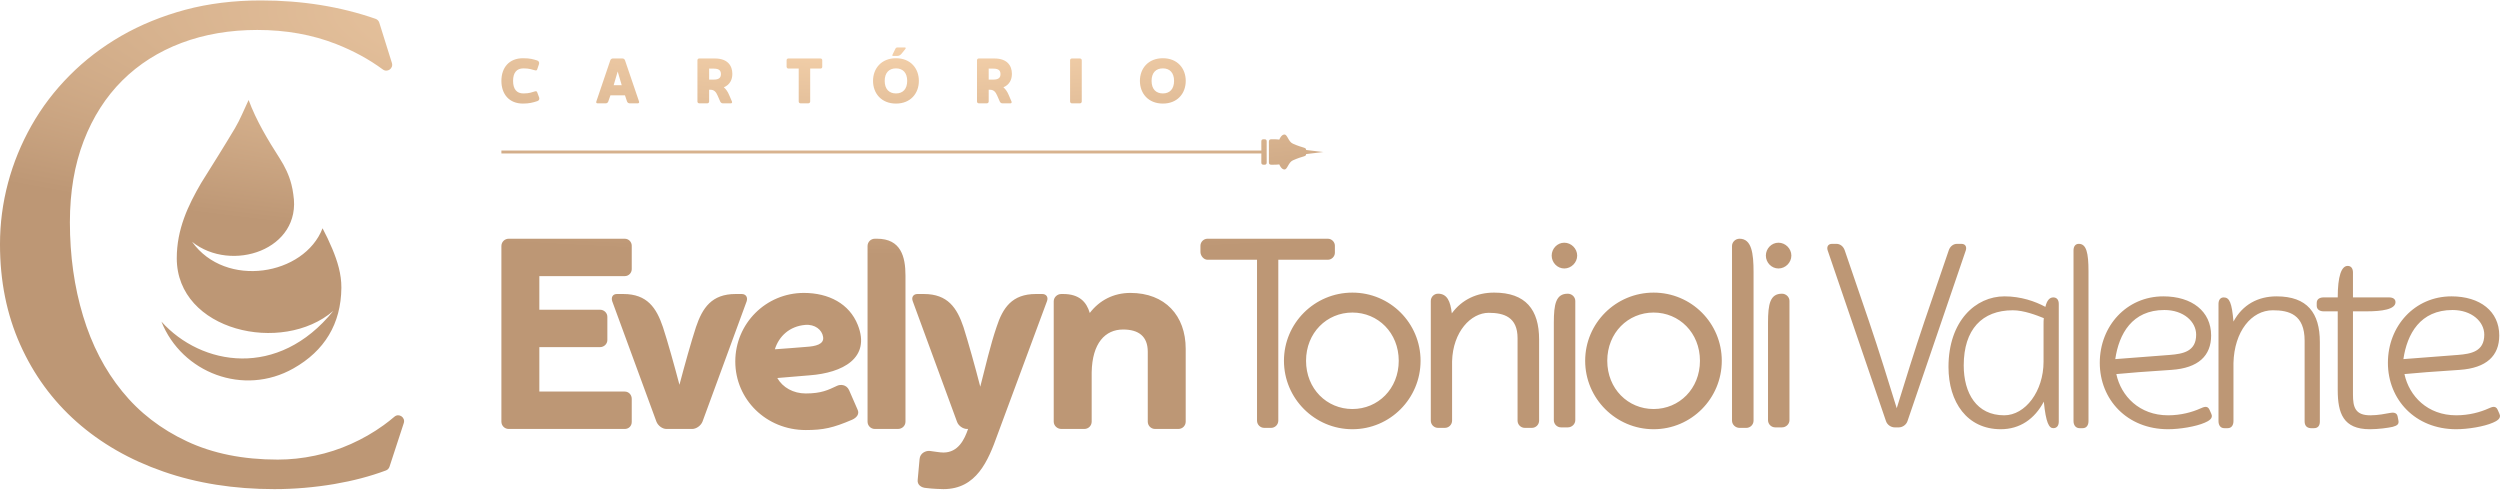 <?xml version="1.0" encoding="UTF-8"?>
<!DOCTYPE svg PUBLIC "-//W3C//DTD SVG 1.1//EN" "http://www.w3.org/Graphics/SVG/1.1/DTD/svg11.dtd">
<!-- Creator: CorelDRAW X6 -->
<svg xmlns="http://www.w3.org/2000/svg" xml:space="preserve" width="1149px" height="225px" version="1.1" style="shape-rendering:geometricPrecision; text-rendering:geometricPrecision; image-rendering:optimizeQuality; fill-rule:evenodd; clip-rule:evenodd"
viewBox="0 0 45869270 8966190"
 xmlns:xlink="http://www.w3.org/1999/xlink">
 <defs>
  <style type="text/css">
   <![CDATA[
    .fil0 {fill:url(#id0)}
   ]]>
  </style>
  <radialGradient id="id0" gradientUnits="objectBoundingBox" cx="36%" cy="2%" r="50%" fx="36%" fy="2%">
   <stop offset="0" style="stop-color:#FEDBB4"/>
   <stop offset="1" style="stop-color:#BD9775"/>
  </radialGradient>
 </defs>
 <g id="Camada_x0020_1">
  <path class="fil0" d="M28902980 5513895l0 2186680c0,73832 -63884,132860 -137905,132860l-122912 0c-73833,0 -133049,-59028 -133049,-132860l0 -1787816c0,-344834 39415,-531913 255961,-531913 74021,0 137905,59216 137905,133049zm-22807197 -959019c-53229,-127909 -113105,-252331 -177650,-374536 -333801,865714 -1777679,1111209 -2394410,247805 720879,578117 2022184,144883 1858018,-867883 -7826,-64874 -19943,-127391 -35596,-187928 -43045,-167843 -119093,-325692 -212397,-471565 -219705,-343466 -429604,-690892 -572318,-1074057 -82649,173124 -152851,354216 -251294,519372 -199102,333801 -406172,663124 -613242,993483 -1178,2310 -2357,4620 -4479,6789 -243373,417487 -449264,852089 -449264,1383813 0,1335252 1936000,1774379 2872906,965383 -1011587,1254725 -2423642,1009230 -3154657,196745 375715,942705 1510545,1375986 2422699,858878 569159,-321308 873493,-816964 879151,-1478956 2169,-251153 -71334,-487642 -167467,-717343zm1312763 3199116c33569,-102922 -89014,-186938 -171332,-116736 -64686,55209 -131918,107778 -201271,157990 -185948,134086 -385003,248324 -596080,342476 -209758,94294 -430123,166005 -658503,213718 -229701,49221 -458034,73172 -686226,73172 -634693,0 -1189567,-111597 -1664762,-334603 -476656,-223052 -873540,-528424 -1189520,-918613 -317347,-389057 -556194,-849778 -716871,-1382021 -160677,-531065 -241676,-1104561 -241676,-1719265 0,-557513 85007,-1055339 253652,-1493429 168456,-436771 404804,-805791 707535,-1107202 302732,-301175 665151,-530876 1087258,-690233 420788,-157989 884196,-237668 1389990,-237668 526915,0 1008899,86326 1448357,258979 317677,124704 602728,280053 854729,465860 84157,62045 198065,-18953 166806,-118764l-231350 -739642c-10137,-32768 -35408,-59217 -68034,-70532 -647989,-225363 -1349065,-337479 -2104172,-337479 -497779,0 -959867,57048 -1387302,171191 -427435,115557 -819133,274914 -1174905,479155 -354451,204571 -670478,446247 -947891,726348 -277366,278733 -509754,583963 -698201,917246 -188447,333141 -333141,684905 -431442,1053972 -98302,369067 -147335,744782 -147335,1125872 0,674438 123384,1287680 370387,1839866 246815,552375 592120,1024883 1035491,1417900 444597,393018 974341,698248 1590411,911966 615882,215037 1295648,322674 2037649,322674 369067,0 735446,-31918 1099233,-92974 344268,-59075 659964,-141865 948174,-249643 31117,-11504 54927,-36964 65205,-68364l261996 -801217zm16157718 -5293953c56907,0 69683,130408 155208,167985 198254,88165 242289,62375 242289,115746l315885 37623 -315885 37576c0,52381 -44035,26591 -242289,114756 -85525,38614 -98301,167985 -155208,167985 -58698,0 -95473,-95473 -95473,-95473 0,0 2499,8345 -141205,8345l0 -47c-31259,-141 -48892,-8816 -48420,-43564 1179,-62847 377,-125741 377,-188588 0,-62894 990,-125741 -377,-188635 -802,-36445 16501,-46723 50400,-47053l1603 0 1556 0c135218,94 136066,8817 136066,8817 0,0 36775,-95473 95473,-95473zm-14366932 347662l13943599 0c0,55115 -236,110183 -755,165251 -330,36916 20274,41395 49552,41583 29938,142 49929,-4997 49080,-41772 -1650,-64356 -519,-128900 -519,-193256 0,-64356 -801,-128900 330,-193256 708,-34276 -18953,-39085 -46534,-39085 -28288,0 -51909,1321 -51720,39227 283,55916 519,111833 566,167749l-13943599 0 0 53559zm12342061 -1331904c0,-148655 -79349,-229323 -205561,-229323 -127769,0 -207117,80668 -207117,229323 0,149880 79348,230549 207117,230549 126212,0 205561,-80669 205561,-230549zm214047 0c0,230549 -152662,416497 -419608,416497 -266994,0 -421165,-185948 -421165,-416497 0,-229323 154171,-415460 421165,-415460 266946,0 419608,186137 419608,415460zm-1907899 -379062l0 758266c0,17444 -15135,32767 -32626,32767l-149833 0c-17633,0 -31636,-15323 -31636,-32767l0 -758266c0,-17633 14003,-31636 31636,-31636l149833 0c17491,0 32626,14003 32626,31636zm-1621010 154406l-86468 -1178 0 202449 86468 0c107636,0 129748,-46911 129748,-100659 0,-55021 -22112,-100612 -129748,-100612zm332339 603765c6978,17633 -1178,32768 -18623,32768l-151389 0c-18623,0 -38236,-15135 -45214,-32768 0,0 -16643,-35077 -47241,-107636 -31117,-73644 -67845,-108910 -135737,-108910l-20603 0 0 216546c0,17633 -14003,32768 -33097,32768l-149881 0c-17633,0 -31588,-15135 -31588,-32768l0 -758266c0,-17491 13955,-31588 31588,-31588l288069 0c235216,0 320694,132389 320694,282081 0,106411 -44742,200092 -155868,246956 39792,33946 71381,79537 95991,137905 31777,75011 52899,122912 52899,122912zm-2130245 -968919c5516,-12824 21122,-23479 33616,-23479l141865 0c11504,0 16455,10655 10467,23479 0,0 -44742,58557 -77321,95945 -24611,28146 -49222,36444 -81989,36444l-69872 0c-12965,0 -17633,-10655 -10466,-22300l53700 -110089zm216075 589763c0,-148513 -79348,-229182 -205561,-229182 -127580,0 -207070,80669 -207070,229182 0,149880 79490,230690 207070,230690 126213,0 205561,-80810 205561,-230690zm214236 0c0,230690 -152850,416638 -419797,416638 -266805,0 -421165,-185948 -421165,-416638 0,-229182 154360,-415319 421165,-415319 266947,0 419797,186137 419797,415319zm-1772823 -380288l0 124044c0,16501 -13107,30457 -30599,30457l-190615 0 0 604943c0,17633 -14946,32768 -32579,32768l-146203 0c-17633,0 -31777,-15135 -31777,-32768l0 -604943 -190945 0c-17115,0 -31259,-17445 -31259,-33946l0 -120555c0,-16313 14144,-30457 31259,-30457l592119 0c17492,0 30599,14144 30599,30457zm-1988898 155679l-86468 -1178 0 202449 86468 0c107636,0 129748,-46911 129748,-100659 0,-55021 -22112,-100612 -129748,-100612zm332339 603765c6978,17633 -1178,32768 -18670,32768l-151342 0c-18623,0 -38236,-15135 -45214,-32768 0,0 -16643,-35077 -47241,-107636 -31117,-73644 -67892,-108910 -135737,-108910l-20603 0 0 216546c0,17633 -14003,32768 -33097,32768l-149881 0c-17633,0 -31588,-15135 -31588,-32768l0 -758266c0,-17491 13955,-31588 31588,-31588l288069 0c235169,0 320694,132389 320694,282081 0,106411 -44743,200092 -155868,246956 39745,33946 71380,79537 95991,137905 31777,75011 52899,122912 52899,122912zm-2170414 -299572l147664 0c-25601,-82979 -51720,-173124 -73832,-251624 -22112,77321 -47760,167467 -73832,251624zm444738 332340l-155208 0c-17633,0 -37718,-15135 -43706,-32768l-38283 -113435 -266947 0 -39556 113435c-6176,17633 -24658,32768 -42291,32768l-156811 0c-17633,0 -27109,-15135 -20132,-32768l257282 -758266c6176,-17491 26119,-31588 43752,-31588l180951 0c19141,0 37764,14097 43752,31588l258319 758266c6129,17633 -3489,32768 -21122,32768zm-2099930 -181281c111126,0 154360,-22300 205090,-36256 24092,-7166 37246,-7166 46723,13956 6977,18811 29137,78499 36256,97123 10514,28146 -2640,57425 -35266,66713 -79302,25789 -149692,44412 -262279,44412 -253981,0 -395187,-174303 -395187,-416497 0,-242289 141206,-415460 395187,-415460 137245,0 183968,18812 257800,39745 32626,9335 46723,37624 37105,66855 -6978,18481 -26639,78170 -32626,96981 -7968,22301 -21122,23479 -46723,16455 -50212,-11646 -94954,-33899 -206080,-33899 -126212,0 -190427,80668 -190427,229323 0,149692 64215,230549 190427,230549zm12150738 4684295l0 1337373c0,74681 -59547,134228 -134228,134228l-427623 0c-74493,0 -134181,-59547 -134181,-134228l0 -1282682c0,-283401 -169022,-407634 -452423,-407634 -328144,0 -566849,248465 -576656,785517l0 904799c0,74681 -59876,134228 -134369,134228l-422626 0c-74539,0 -139225,-59547 -139225,-134228l0 -2207424c0,-74681 64686,-134228 139225,-134228l34747 0c293397,0 427624,144034 487312,347945 179159,-233708 437431,-367888 745820,-367888 636532,0 1014227,417628 1014227,1024222zm-2546035 -870099l-904941 2441133c-173972,487359 -387548,1004468 -994284,1004468 -39745,0 -198772,-4997 -313198,-19990 -94482,-4998 -169163,-59547 -159027,-149032 9854,-109428 24800,-273594 34795,-382881 9807,-114426 119235,-154171 183779,-149173 89627,9995 184109,29749 253651,29749 273406,0 387879,-243467 452376,-432432l-19613 0c-74822,0 -159357,-59689 -184109,-134228l-810505 -2207614c-29797,-74492 9995,-134227 84487,-134227l119424 0c437430,0 606594,253510 726017,606594 89485,283401 213718,725829 308012,1093764 94483,-367935 189107,-775569 298582,-1093764 114238,-353084 283213,-606594 720832,-606594l119234 0c74681,0 114426,59735 84488,134227zm-2734623 2341794l-422626 0c-74493,0 -134039,-59735 -134039,-134227l0 -3221888c0,-74492 59546,-134228 134039,-134228l39933 0c437572,0 521918,328191 521918,676136l0 2679980c0,74492 -59547,134227 -139225,134227zm-2257401 -1461747c198913,-14992 417629,-29797 581795,-44742 158979,-9995 328002,-44743 303202,-183968 -19943,-129230 -149173,-233708 -328143,-218715 -288399,24752 -482362,208720 -556854,447425zm1516343 1103713c39934,79678 -9806,149173 -99291,188918 -348087,149220 -527246,188965 -850250,188965 -725829,0 -1292819,-561851 -1292819,-1257930 0,-696032 561851,-1257883 1258071,-1257883 457374,0 835305,198913 989287,586792 243656,611544 -283259,879999 -880000,924742 -223712,19802 -422626,34795 -596598,49740 99433,173973 293396,283401 522059,283401 288446,0 412678,-64686 571846,-139178 59547,-29938 173973,-29938 223713,79490 44743,99480 109240,248653 153982,352943zm-2033782 -1983760l-810316 2207614c-29939,74539 -114285,134228 -188966,134228l-472366 0c-74681,0 -154171,-59689 -183920,-134228l-810364 -2207614c-24941,-74492 9807,-134227 84346,-134227l119424 0c437571,0 606594,253510 726017,606594 89297,273453 208720,701076 303203,1058970 94482,-357894 213859,-785517 303202,-1058970 119424,-353084 288399,-606594 726018,-606594l114426 0c74492,0 114096,59735 89296,134227zm-3803682 -462371l0 616542 1113707 0c74493,0 134228,59547 134228,129230l0 427624c0,69542 -59735,129230 -134228,129230l-1113707 0 0 815314 1566130 0c74681,0 129230,59735 129230,134416l0 422627c0,74492 -54549,129230 -129230,129230l-2127982 0c-74492,0 -134369,-59736 -134369,-134228l0 -3221888c0,-74681 59877,-134228 134369,-134228l2127982 0c74681,0 129230,59547 129230,129278l0 427576c0,69542 -54549,129277 -129230,129277l-1566130 0zm34201177 1522661l1002110 -76991c241016,-19283 481843,-62705 481843,-371094 0,-240827 -231209,-452895 -582785,-452895 -592780,0 -833607,438468 -901168,900980zm1763394 1006920c38566,81847 -53088,130079 -120414,159027 -163836,72182 -457751,120414 -674486,120414 -751618,0 -1252744,-544360 -1252744,-1218799 0,-674627 491508,-1218987 1165947,-1218987 525076,0 877029,274585 877029,717814 0,370906 -231539,597447 -727668,631205 -452894,28807 -818991,57708 -1011775,77038 86656,404663 423993,756427 949211,756427 236018,0 443277,-57896 592639,-125222 57708,-24140 129890,-62706 168503,23950l33758 77133zm-1855331 115652c14474,72182 -19425,96321 -105940,120413 -86656,19283 -260110,43423 -419137,43423 -486652,0 -587782,-293915 -587782,-717861l0 -1445340 -260299 0c-67373,0 -125223,-33805 -125223,-101131l0 -53087c0,-72182 57850,-101131 125223,-101131l260299 0c0,-390189 67373,-578117 183119,-578117 62564,0 96321,48232 96321,120414l0 457703 664774 0c67373,0 115604,28949 115604,86657 0,134887 -255301,168692 -525076,168692l-255302 0 0 1527187c0,226494 38567,380712 317819,380712 144553,0 279440,-28948 361429,-43422 48231,-9665 125270,-14474 139744,62517l14427 72371zm-1440955 -1435675l0 1459814c0,72182 -33616,120414 -105940,120414l-62705 0c-72183,-4809 -110796,-48232 -110796,-125223l0 -1479144c0,-481655 -284250,-558834 -582973,-558834 -394998,0 -708196,390189 -722670,968353l0 1064816c0,72182 -33758,130032 -105940,130032l-62705 0c-72182,0 -105940,-57850 -105940,-130032l0 -2148774c0,-72323 33758,-120413 96463,-120413 105798,0 149362,101130 178122,443087 168645,-313009 452894,-462371 790231,-462371 563643,0 794853,303533 794853,838275zm-3753613 313103l1002111 -76991c241015,-19283 481843,-62705 481843,-371094 0,-240827 -231162,-452895 -582785,-452895 -592780,0 -833607,438468 -901169,900980zm1763394 1006920c38566,81847 -53087,130079 -120413,159027 -163836,72182 -457751,120414 -674439,120414 -751618,0 -1252791,-544360 -1252791,-1218799 0,-674627 491508,-1218987 1165946,-1218987 525077,0 877030,274585 877030,717814 0,370906 -231540,597447 -727668,631205 -452895,28807 -818991,57708 -1011728,77038 86609,404663 423946,756427 949211,756427 235971,0 443229,-57896 592591,-125222 57708,-24140 129890,-62706 168504,23950l33757 77133zm-2254666 130079c0,72370 -33757,130078 -105939,130078l-57897 0c-72371,0 -110937,-57708 -110937,-130078l0 -3131554c0,-72183 33946,-120414 96651,-120414 139509,0 178122,163836 178122,505794l0 2746174zm-824649 -1088814l0 -684104c0,-43422 0,-81800 4950,-115604 -130220,-53041 -366379,-144506 -568640,-144506 -563690,0 -900839,351575 -900839,1011587 0,510791 236018,915454 741812,915454 390189,0 722717,-443276 722717,-982827zm279393 -1059819l0 2158204c0,72370 -33568,120460 -100941,120460 -77180,0 -135218,-96321 -173502,-486510 -168786,318007 -438561,505793 -790184,505793 -616731,0 -958877,-496175 -958877,-1141807 0,-847940 501315,-1296025 1026391,-1296025 303392,0 563691,91654 751477,192784 28901,-125269 81989,-173501 144695,-173501 67373,0 100941,48232 100941,120602zm-2462443 313057l443418 -1295978c23951,-72230 81800,-120461 153982,-120461l77180 0c81847,0 101130,62705 81847,120461l-1069483 3131554c-24092,72323 -96275,115557 -158980,115557l-76991 0c-62706,0 -135077,-43234 -159027,-115557l-1069625 -3131554c-19284,-57756 0,-120461 81988,-120461l76991 0c72183,0 130079,48231 154218,120461l443088 1295978c187929,554025 366380,1132189 510744,1599558 144553,-467369 322675,-1045533 510650,-1599558zm-3137589 1826759c0,74163 -59217,133568 -133379,133568l-123572 0c-74210,0 -138424,-59405 -138424,-133568l0 -3203595c0,-74162 64214,-133379 138424,-133379 222345,0 256951,266947 256951,612912l0 2724062zm-983440 -1097536c0,-514091 -380713,-884997 -850250,-884997 -469679,0 -850439,370906 -850439,884997 0,514139 380760,885044 850439,885044 469537,0 850250,-370905 850250,-885044zm400514 0c0,692119 -558693,1255762 -1250764,1255762 -692072,0 -1255762,-563643 -1255762,-1255762 0,-692071 563690,-1250717 1255762,-1250717 692071,0 1250764,558646 1250764,1250717zm-3351637 -390519l0 1488102c0,74163 -59216,133379 -133379,133379l-128570 0c-74021,0 -133426,-59216 -133426,-133379l0 -1512901c0,-385522 -247286,-464682 -529037,-464682 -326352,0 -657654,346107 -672317,889995l0 1087588c0,74163 -59358,133379 -133567,133379l-123573 0c-74021,0 -133379,-59216 -133379,-133379l0 -2194978c0,-74209 59358,-133567 133379,-133567 168174,0 227390,143374 252143,360910 187786,-257140 464728,-380712 776087,-380712 578495,0 825639,311548 825639,860245zm-2575502 390519c0,-514091 -380712,-884997 -850249,-884997 -469679,0 -850439,370906 -850439,884997 0,514139 380760,885044 850439,885044 469537,0 850249,-370905 850249,-885044zm400515 0c0,692119 -558693,1255762 -1250764,1255762 -692072,0 -1255762,-563643 -1255762,-1255762 0,-692071 563690,-1250717 1255762,-1250717 692071,0 1250764,558646 1250764,1250717zm-1572024 -2110915l0 128570c0,69165 -59217,128570 -128570,128570l-909608 0 0 2951217c0,74209 -59406,133568 -133427,133568l-123572 0c-74162,0 -133568,-59359 -133568,-133568l0 -2951217 -909608 0c-69211,0 -128381,-74209 -128381,-143374l0 -113766c0,-69212 59170,-128570 128381,-128570l2209783 0c69353,0 128570,59358 128570,128570zm8340596 1013285l0 2186680c0,73832 -63838,132860 -137858,132860l-122913 0c-73832,0 -133049,-59028 -133049,-132860l0 -1787816c0,-344834 39415,-531913 255962,-531913 74020,0 137858,59216 137858,133049zm-433235 -832287c0,-128052 103441,-236537 231351,-236537 128051,0 236489,108485 236489,236537 0,128051 -108438,236348 -236489,236348 -127910,0 -231351,-108297 -231351,-236348zm-3929706 0c0,-128052 103440,-236537 231350,-236537 128052,0 236537,108485 236537,236537 0,128051 -108485,236348 -236537,236348 -127910,0 -231350,-108297 -231350,-236348z"/>
 </g>
</svg>

